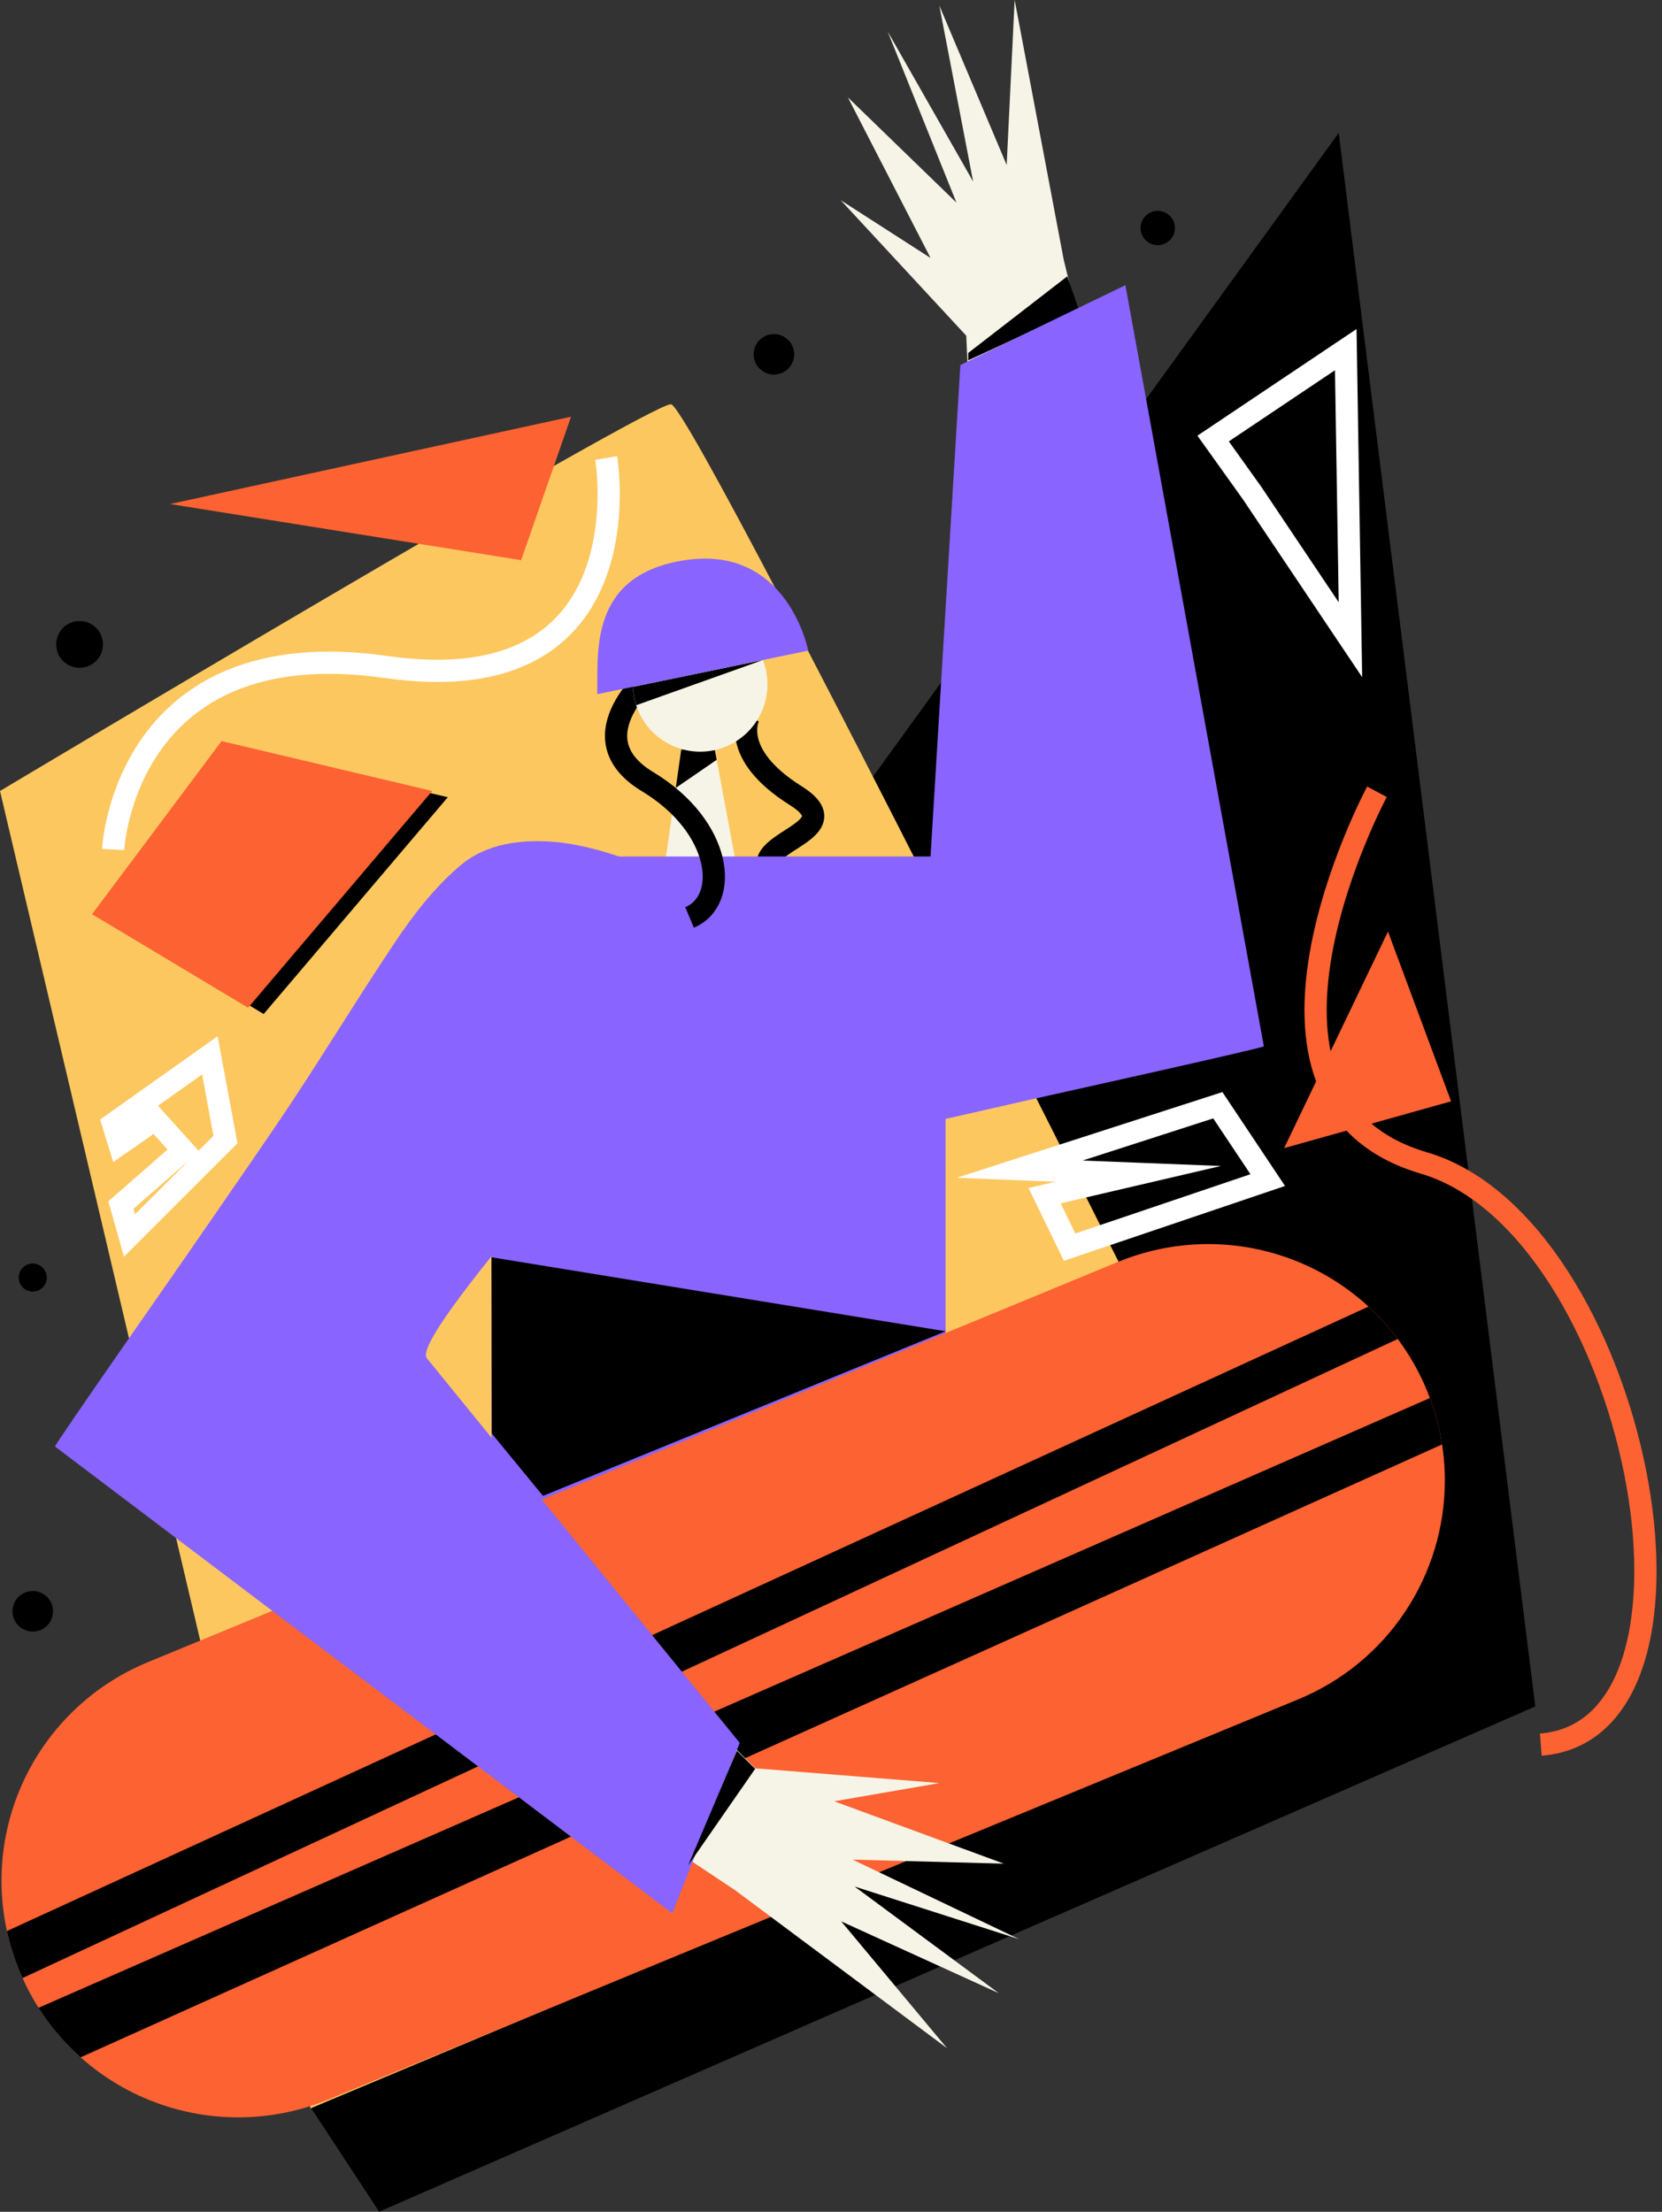 <svg width="299" height="398" viewBox="0 0 299 398" fill="none" xmlns="http://www.w3.org/2000/svg">
<rect x="0" y="0" width="299" height="398" fill="#333333" stroke="none"/>
<path d="M173.831 60.404L174.286 70.366C181.472 68.581 188.628 66.688 195.754 64.686L191.364 46.726L182.539 0L181.104 29.687L168.984 0.993L175.072 32.673L159.695 5.669L172.071 36.461L152.535 17.519L167.412 46.423L151.246 36.023L173.831 60.404Z" fill="#F6F4E7"/>
<path d="M174.188 64.841L194.067 55.639L192.001 49.726L174.188 63.508V64.841Z" fill="black"/>
<path d="M21.613 326.981L240.842 23.909L276.21 307.056L68.21 397.978L21.613 326.981Z" fill="black"/>
<path d="M55.86 379.381L238.956 302.566C238.956 302.566 124.913 72.737 120.702 72.737C116.492 72.737 0 142.331 0 142.331L55.86 379.381Z" fill="#FCC75F"/>
<path d="M134.737 128.861C134.737 128.861 131.088 135.596 143.158 143.173C155.228 150.75 127.439 151.872 142.877 160.291" stroke="black" stroke-width="4" stroke-miterlimit="10"/>
<path d="M133.385 160.606L118.816 161.22L121.576 141.781L122.555 134.867L128.518 134.477L128.936 136.719L133.385 160.606Z" fill="#F6F4E7"/>
<path d="M128.934 136.719L121.574 141.781L122.554 134.867L128.516 134.477L128.934 136.719Z" fill="black"/>
<path d="M227.37 188.272C227.42 188.553 188.304 197.201 185.871 197.757C180.618 198.958 175.365 200.152 170.112 201.338V275.065H88.422V154.117H167.406C167.883 146.283 172.773 65.68 172.773 65.68L202.463 51.317C202.463 51.317 227.37 188.264 227.37 188.272Z" fill="#8964FE"/>
<path d="M259.931 266.411C259.931 274.841 257.428 283.082 252.739 290.089C248.049 297.095 241.385 302.552 233.59 305.768L59.103 377.773C49.856 381.595 39.559 382.037 30.019 379.022C20.48 376.007 12.308 369.727 6.94 361.287C5.851 359.576 4.888 357.788 4.057 355.938C3.87 355.519 3.683 355.096 3.495 354.67C1.359 349.504 0.262 343.967 0.268 338.377C0.273 332.787 1.381 327.253 3.527 322.091C5.673 316.929 8.816 312.241 12.776 308.294C16.736 304.347 21.436 301.219 26.606 299.09L201.11 227.079C208.608 223.983 216.835 223.094 224.823 224.515C232.81 225.936 240.224 229.61 246.194 235.102C248.126 236.878 249.888 238.83 251.457 240.934C253.588 243.788 255.351 246.899 256.706 250.194C256.894 250.651 257.076 251.112 257.248 251.572C259.024 256.32 259.935 261.348 259.937 266.417L259.931 266.411Z" fill="#FD6232"/>
<path d="M251.455 240.939L4.055 355.932C3.868 355.513 3.681 355.09 3.494 354.664C2.535 352.338 1.783 349.932 1.248 347.474L246.192 235.108C248.124 236.883 249.886 238.835 251.455 240.939Z" fill="black"/>
<path d="M259.43 259.912L14.509 370.196C11.581 367.592 9.031 364.593 6.93 361.287L257.238 251.563C258.25 254.265 258.984 257.062 259.43 259.912V259.912Z" fill="black"/>
<path d="M153.735 339.46L183.346 348.936L153.395 334.625L180.598 335.349L150.072 324.124L169.013 320.846L135.891 318.191L131.324 313.659C130.014 315.53 128.68 317.381 127.324 319.213C124.393 323.156 121.35 327.006 118.234 330.791L132.247 340.125L170.372 368.552L151.332 345.729L179.683 358.654L153.735 339.46Z" fill="#F6F4E7"/>
<path d="M121.581 159.803C116.04 154.597 104.972 151.923 99.863 151.505C93.688 151.003 87.465 151.743 82.676 155.852C78.058 159.809 74.317 164.68 70.951 169.715C63.571 180.751 56.781 192.103 49.297 203.066C44.245 210.478 39.125 217.836 34.038 225.236C32.635 227.293 9.674 260.117 9.898 260.294L120.944 344.275L133.079 313.612L76.784 244.391C74.693 241.818 93.135 220.504 95.075 217.793C103.196 206.432 110.897 194.783 118.176 182.848C122.039 176.514 128.562 166.361 121.581 159.803Z" fill="#8964FE"/>
<path d="M117.85 120.676C117.85 120.676 103.018 132.51 116.491 140.648C129.965 148.786 131.335 162.026 124.053 165.087" stroke="black" stroke-width="4" stroke-miterlimit="10"/>
<path d="M97.685 269.172L170.12 239.55L88.422 226.237L88.478 257.953L97.685 269.172Z" fill="black"/>
<path d="M132.567 315.035L123.789 335.68L135.859 318.281L132.567 315.035Z" fill="black"/>
<path d="M139.229 67.405C141.245 67.405 142.878 65.772 142.878 63.757C142.878 61.743 141.245 60.109 139.229 60.109C137.214 60.109 135.58 61.743 135.58 63.757C135.58 65.772 137.214 67.405 139.229 67.405Z" fill="black"/>
<path d="M14.316 120.162C16.641 120.162 18.526 118.278 18.526 115.953C18.526 113.628 16.641 111.744 14.316 111.744C11.991 111.744 10.105 113.628 10.105 115.953C10.105 118.278 11.991 120.162 14.316 120.162Z" fill="black"/>
<path d="M5.895 232.411C7.291 232.411 8.422 231.28 8.422 229.885C8.422 228.491 7.291 227.36 5.895 227.36C4.5 227.36 3.369 228.491 3.369 229.885C3.369 231.28 4.5 232.411 5.895 232.411Z" fill="black"/>
<path d="M5.895 293.587C7.911 293.587 9.544 291.953 9.544 289.938C9.544 287.924 7.911 286.29 5.895 286.29C3.88 286.29 2.246 287.924 2.246 289.938C2.246 291.953 3.88 293.587 5.895 293.587Z" fill="black"/>
<path d="M208.281 44.114C209.986 44.114 211.369 42.732 211.369 41.027C211.369 39.322 209.986 37.94 208.281 37.94C206.576 37.94 205.193 39.322 205.193 41.027C205.193 42.732 206.576 44.114 208.281 44.114Z" fill="black"/>
<path d="M19.367 165.623L42.666 134.474L80.56 143.454L47.437 182.46L19.367 165.623Z" fill="black"/>
<path d="M93.754 100.799L30.596 90.697L102.736 74.982L93.754 100.799Z" fill="#FD6232"/>
<path d="M249.704 167.627L231.018 206.594L261.053 198.175L249.704 167.627Z" fill="#FD6232"/>
<path d="M16.561 164.501L39.859 133.352L77.754 142.331L44.631 181.338L16.561 164.501Z" fill="#FD6232"/>
<path d="M218.246 78.911L242.106 62.915L242.948 115.111L225.264 88.733L218.246 78.911Z" stroke="white" stroke-width="4" stroke-miterlimit="10"/>
<path d="M183.439 210.382L219.089 198.877L228.071 212.347L192.422 224.413L187.931 215.153L204.773 211.224L183.439 210.382Z" stroke="white" stroke-width="4" stroke-miterlimit="10"/>
<path d="M20.352 202.244L37.755 189.897L40.562 205.05L23.299 222.309L21.755 216.836L32.983 207.015L27.93 201.402L21.474 205.892L20.352 202.244Z" stroke="white" stroke-width="4" stroke-miterlimit="10"/>
<path d="M20.352 152.855C20.352 152.855 22.317 113.287 69.475 120.022C116.633 126.757 109.054 82.419 109.054 82.419" stroke="white" stroke-width="4" stroke-miterlimit="10"/>
<path d="M247.72 142.472C247.72 142.472 217.966 198.035 256.141 209.26C294.317 220.485 312.282 311.125 277.194 313.932" stroke="#FD6232" stroke-width="4" stroke-miterlimit="10"/>
<path d="M138.06 123.614C137.941 126.744 136.614 129.705 134.356 131.877C132.099 134.048 129.088 135.261 125.955 135.259C122.822 135.257 119.812 134.041 117.557 131.867C115.302 129.693 113.978 126.73 113.863 123.6C113.863 123.277 113.863 122.952 113.863 122.623C113.928 121.035 114.306 119.475 114.974 118.033C115.642 116.591 116.587 115.294 117.757 114.217C118.926 113.14 120.296 112.304 121.789 111.756C123.281 111.209 124.867 110.96 126.456 111.025C128.044 111.09 129.604 111.467 131.047 112.135C132.49 112.803 133.787 113.749 134.864 114.918C135.942 116.087 136.778 117.456 137.326 118.948C137.874 120.44 138.122 122.026 138.057 123.614H138.06Z" fill="#F6F4E7"/>
<path d="M137.264 118.759L114.462 126.897C114.111 125.829 113.91 124.718 113.867 123.594L137.264 118.759Z" fill="black"/>
<path d="M107.449 124.91L145.403 117.075C145.403 117.075 141.754 97.993 123.228 100.799C105.846 103.432 107.609 117.53 107.449 124.91Z" fill="#8964FE"/>
</svg>

